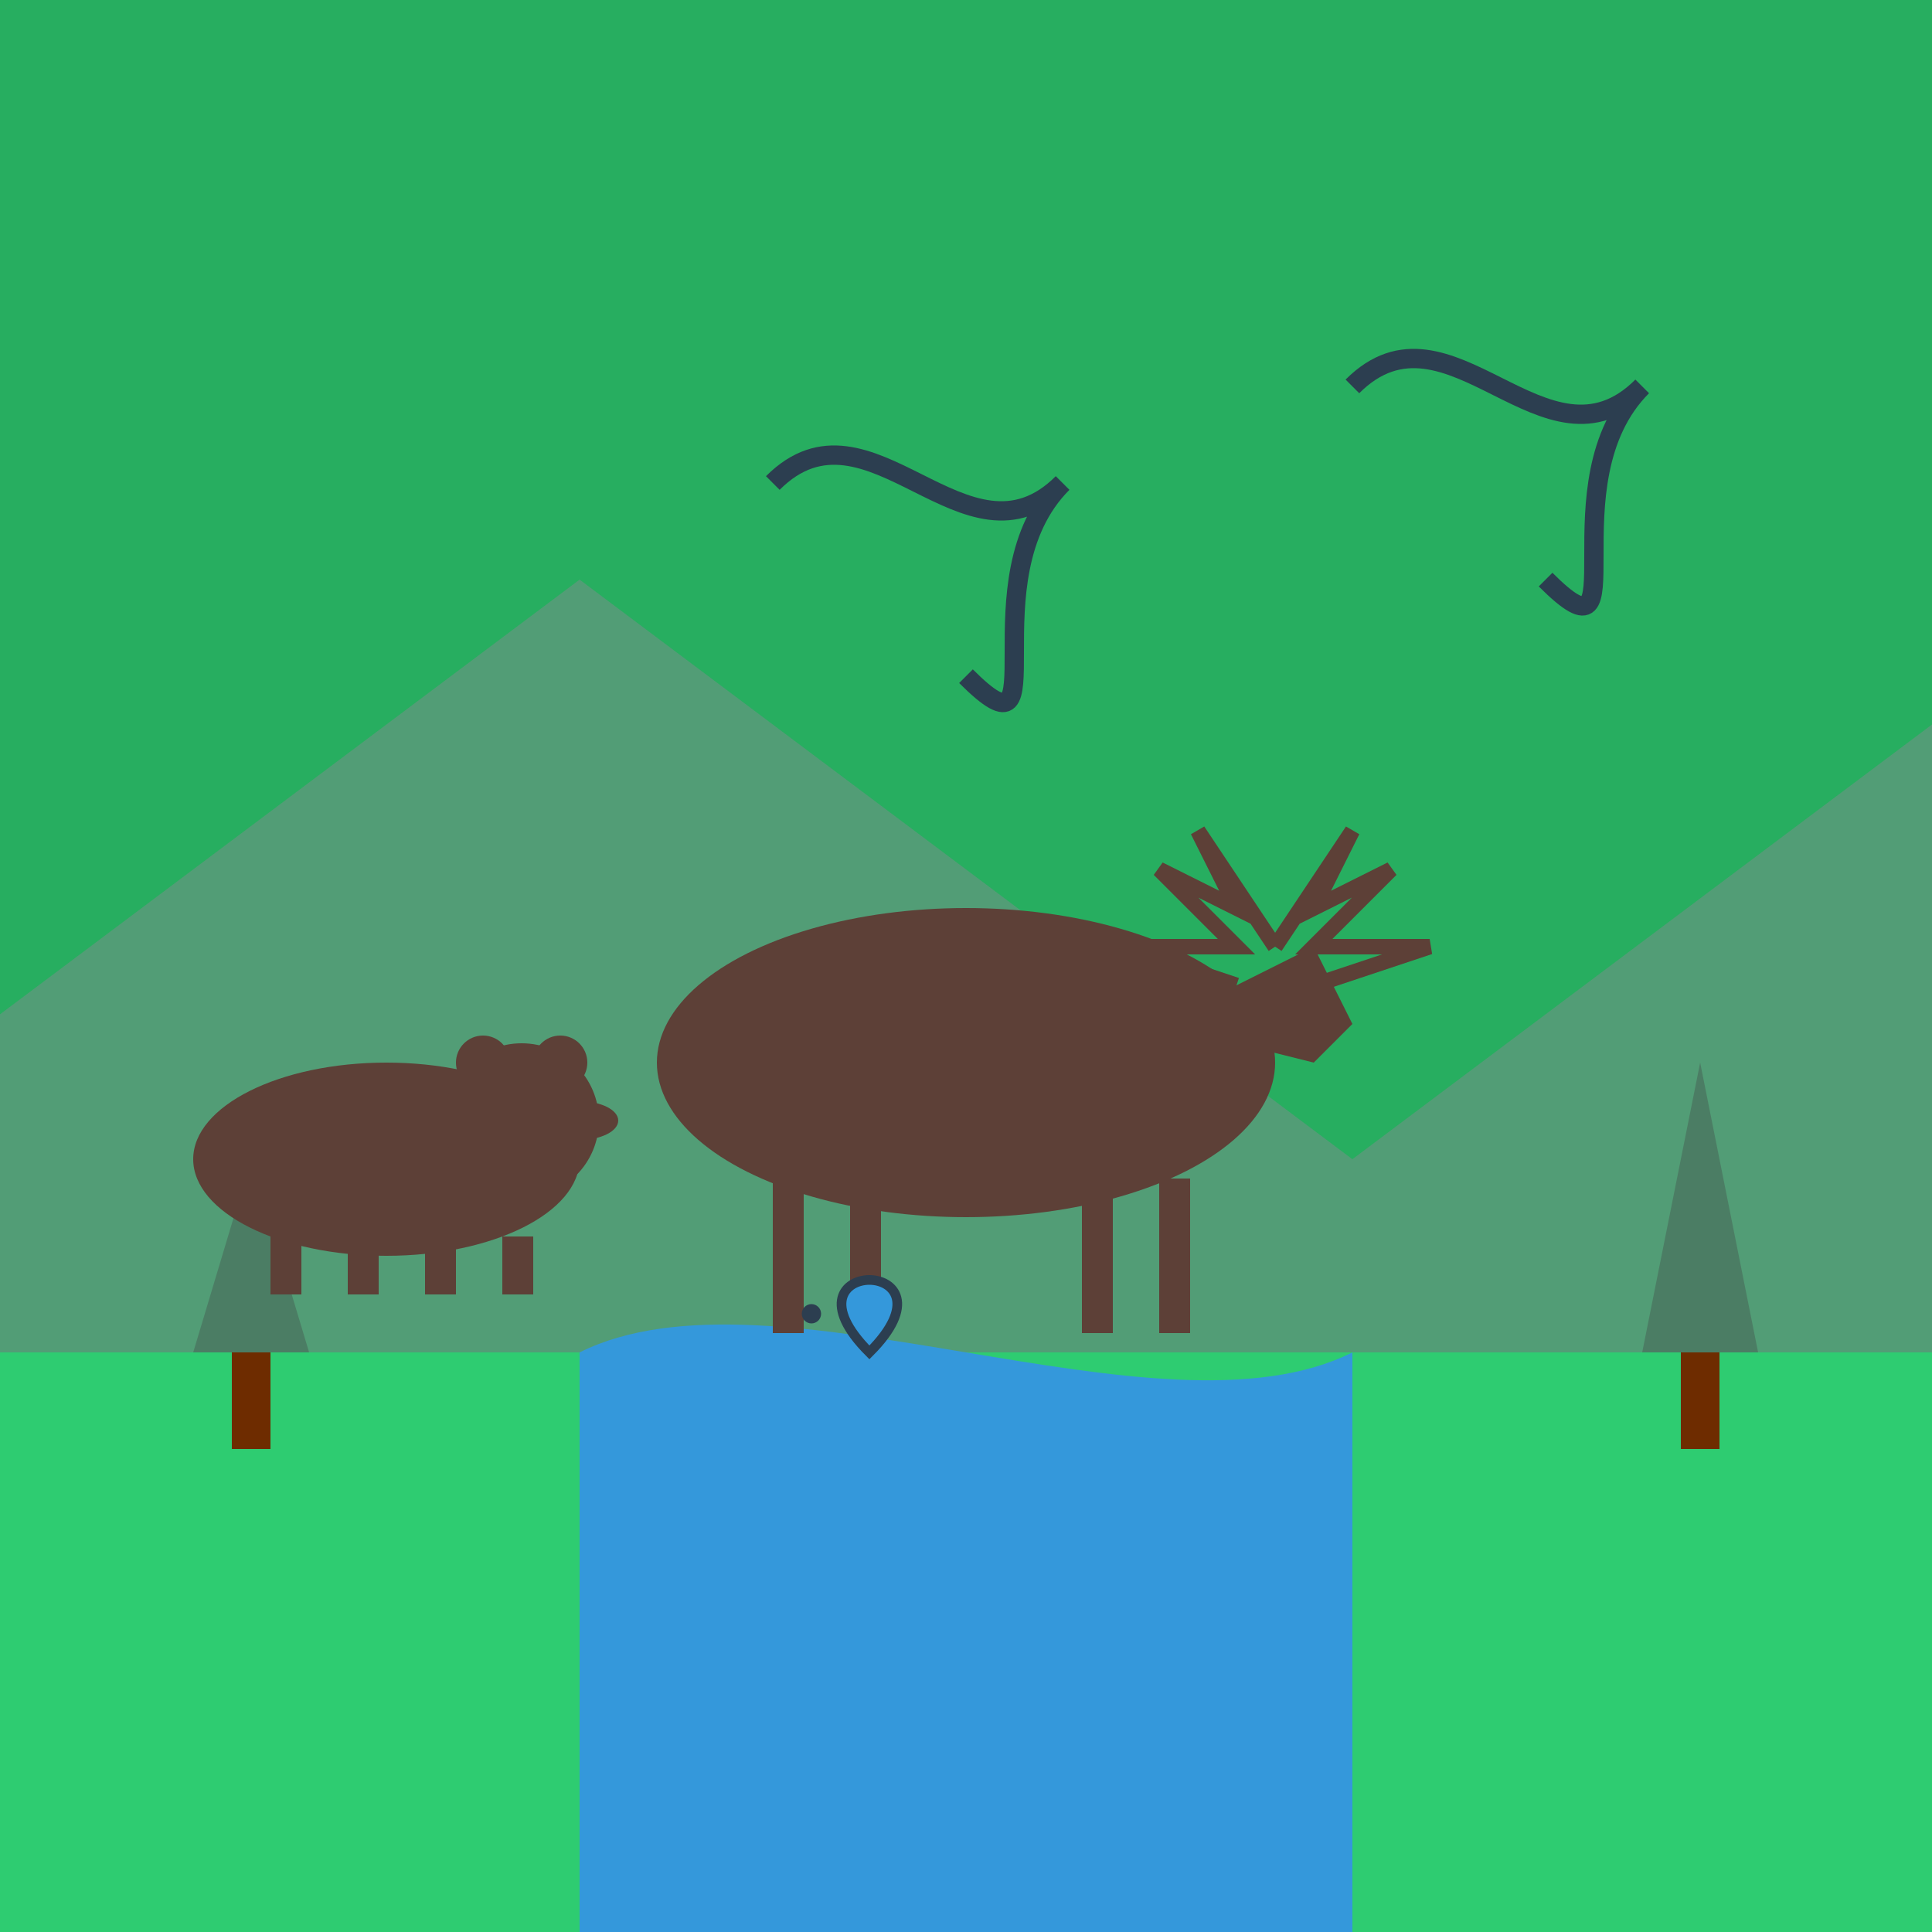 <svg xmlns="http://www.w3.org/2000/svg" viewBox="0 0 100 100" width="100" height="100">
  <!-- Background Nature Scene -->
  <rect width="100" height="100" fill="#27AE60"/>
  <path d="M0 70 L100 70 L100 100 L0 100 Z" fill="#2ECC71"/>
  
  <!-- Trees -->
  <path d="M10 70 L13 60 L16 70 Z" fill="#196F3D"/>
  <path d="M85 70 L88 55 L91 70 Z" fill="#196F3D"/>
  <rect x="12" y="70" width="2" height="5" fill="#6E2C00"/>
  <rect x="87" y="70" width="2" height="5" fill="#6E2C00"/>
  
  <!-- Mountains in background -->
  <path d="M-10 60 L30 30 L70 60 L110 30 L110 70 L-10 70 Z" fill="#7F8C8D" opacity="0.5"/>
  
  <!-- Water/River -->
  <path d="M30 70 C40 65, 60 75, 70 70 L70 100 L30 100 Z" fill="#3498DB"/>
  
  <!-- Moose/Elk Silhouette -->
  <g transform="translate(50, 55) scale(0.4)">
    <!-- Body -->
    <ellipse cx="0" cy="0" rx="40" ry="20" fill="#5D4037"/>
    
    <!-- Head -->
    <path d="M25 -5 L45 -15 L50 -5 L45 0 Z" fill="#5D4037"/>
    
    <!-- Antlers -->
    <path d="M40 -15 L50 -30 L45 -20 L55 -25 L45 -15 L60 -15 L45 -10" fill="none" stroke="#5D4037" stroke-width="2"/>
    <path d="M40 -15 L30 -30 L35 -20 L25 -25 L35 -15 L20 -15 L35 -10" fill="none" stroke="#5D4037" stroke-width="2"/>
    
    <!-- Legs -->
    <rect x="-25" y="15" width="4" height="20" fill="#5D4037"/>
    <rect x="-15" y="15" width="4" height="20" fill="#5D4037"/>
    <rect x="15" y="15" width="4" height="20" fill="#5D4037"/>
    <rect x="25" y="15" width="4" height="20" fill="#5D4037"/>
  </g>
  
  <!-- Bear Silhouette -->
  <g transform="translate(20, 60) scale(0.2)">
    <!-- Body -->
    <ellipse cx="0" cy="0" rx="50" ry="25" fill="#5D4037"/>
    
    <!-- Head -->
    <circle cx="35" cy="-10" r="20" fill="#5D4037"/>
    
    <!-- Ears -->
    <circle cx="25" cy="-25" r="7" fill="#5D4037"/>
    <circle cx="45" cy="-25" r="7" fill="#5D4037"/>
    
    <!-- Snout -->
    <ellipse cx="50" cy="-10" rx="10" ry="5" fill="#5D4037"/>
    
    <!-- Legs -->
    <rect x="-30" y="20" width="8" height="15" fill="#5D4037"/>
    <rect x="-10" y="20" width="8" height="15" fill="#5D4037"/>
    <rect x="10" y="20" width="8" height="15" fill="#5D4037"/>
    <rect x="30" y="20" width="8" height="15" fill="#5D4037"/>
  </g>
  
  <!-- Bird in sky -->
  <path d="M70 20 C75 15, 80 25, 85 20 C80 25, 85 35, 80 30" fill="none" stroke="#2C3E50" stroke-width="1"/>
  <path d="M40 25 C45 20, 50 30, 55 25 C50 30, 55 40, 50 35" fill="none" stroke="#2C3E50" stroke-width="1"/>
  
  <!-- Fish jumping -->
  <path d="M45 70 C40 65, 50 65, 45 70 Z" fill="#3498DB" stroke="#2C3E50" stroke-width="0.5"/>
  <circle cx="42" cy="68" r="0.5" fill="#2C3E50"/>
</svg>
